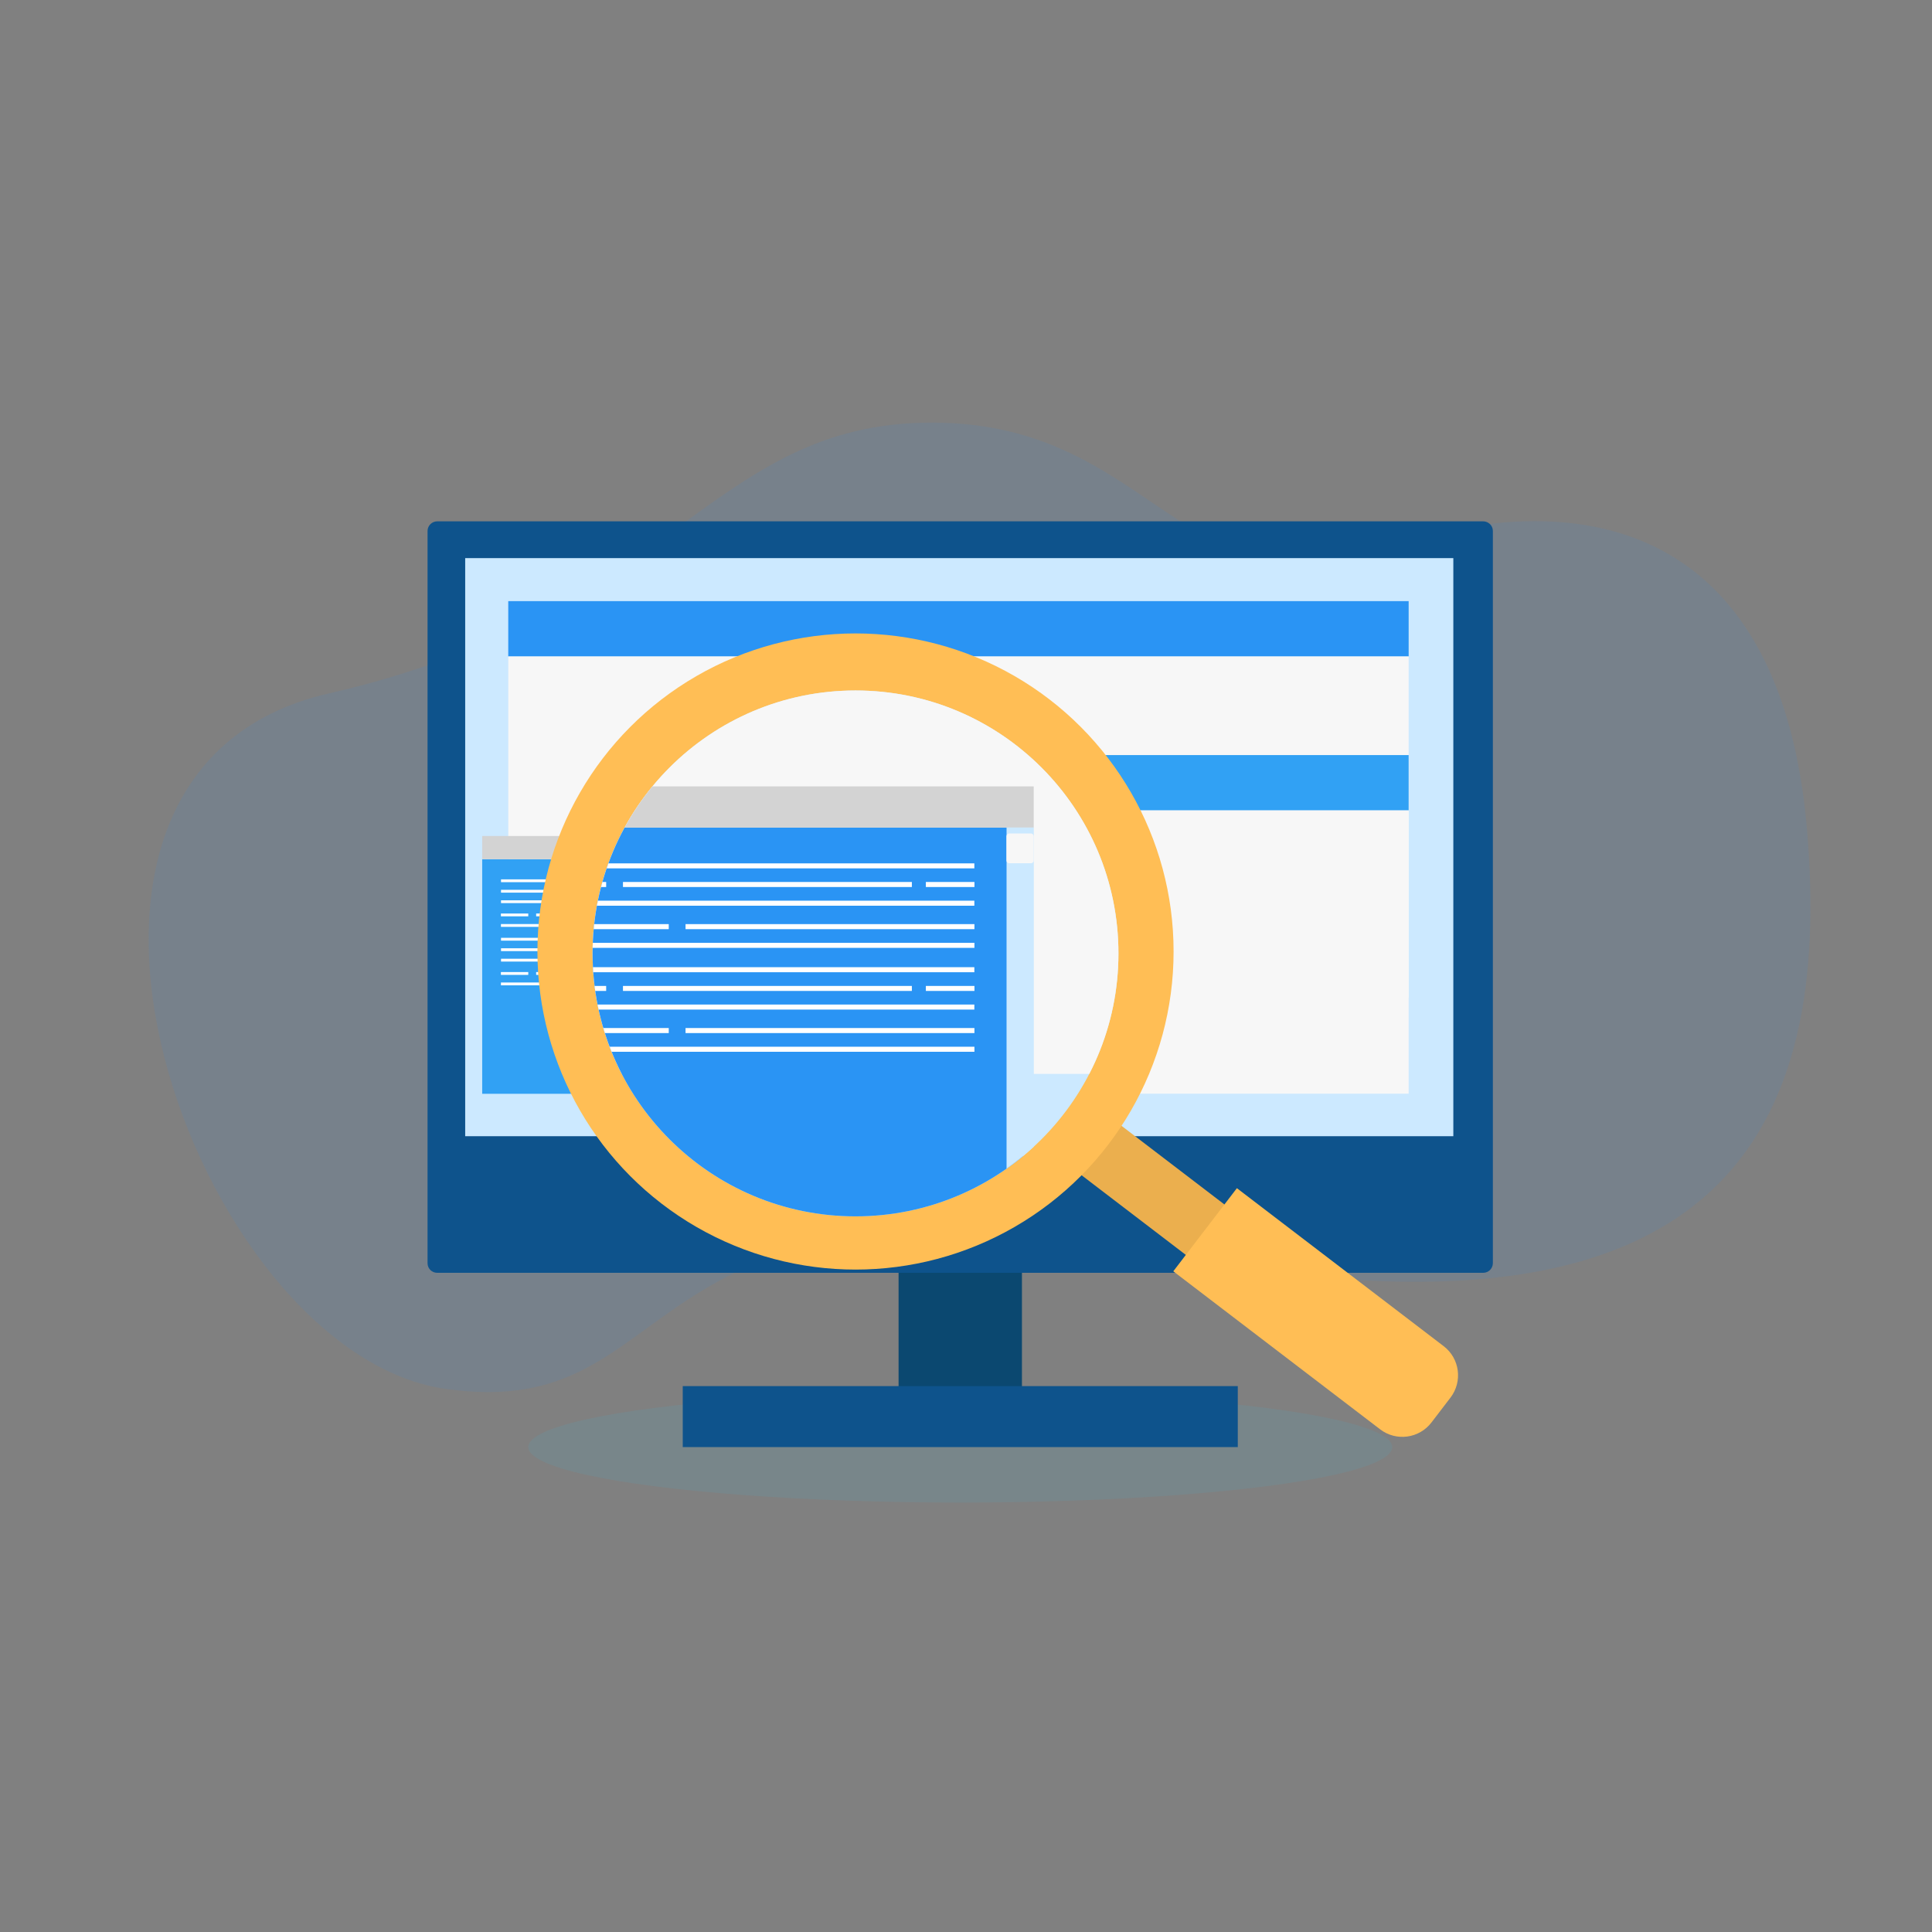 <?xml version="1.0" encoding="UTF-8"?>
<!DOCTYPE svg PUBLIC '-//W3C//DTD SVG 1.0//EN'
          'http://www.w3.org/TR/2001/REC-SVG-20010904/DTD/svg10.dtd'>
<svg viewBox="0 -420 1920 1920" xmlns="http://www.w3.org/2000/svg" xmlns:xlink="http://www.w3.org/1999/xlink"
><rect x="0" y="-420" width="1920" height="1920" fill="#808080" stroke="none"/><path d="M326.9 269.1C668.7 190.9 705.3-.1 926.2 0s245.8 192.7 450.1 124.6 394-16.3 419.4 279-77.9 530.7-630.4 424.2S690.9 996 442.4 960.2C193.9 924.5-14.9 347.3 326.9 269.1z" fill="#2a94f4" opacity=".1"
  /><ellipse cx="954.3" cy="1018.1" fill="#34c3ea" opacity=".1" rx="429.3" ry="55.1"
  /><path d="M893 629.4h122.6v372.4H893z" fill="#0b4870"
  /><path d="M434.5 844.9H1474c5.3 0 9.6-4.3 9.6-9.6V107.7c0-5.3-4.3-9.6-9.6-9.6H434.5c-5.3 0-9.6 4.3-9.6 9.6v727.7c0 5.3 4.3 9.5 9.6 9.5z" fill="#0e538c"
  /><path d="M920.1 781.5c0 18.9 15.3 34.2 34.2 34.2 18.9 0 34.2-15.3 34.2-34.2 0-18.9-15.3-34.1-34.2-34.1-18.9-.1-34.2 15.2-34.2 34.1z" fill="#163c47"
  /><path d="M678.5 957.5h551.6v60.6H678.5z" fill="#0e538c"
  /><path d="M462.4 134.7h982v574.5h-982z" fill="#cce9ff" transform="rotate(-180 953.35 421.924)"
  /><path d="M505.1 177.4h894.8v55H505.1z" fill="#2a94f4"
  /><path d="M505.1 232.4h894.8v339.2H505.1z" fill="#f7f7f7"
  /><path d="M479.2 433.9h413.4V667H479.2z" fill="#31a1f4"
  /><path d="M479.2 410.8h419.4v23.1H479.2z" fill="#d3d3d3"
  /><path d="M668.8 464.3h161.6v2.8H668.8zM497.9 453.9h367.5v2.8H497.9zM497.9 464.3h161.6v2.8H497.9zM838.2 464.3h27.2v2.8h-27.2z" fill="#fff"
  /><path d="M532.8 487.9h161.6v2.8H532.8z" fill="#fff" transform="rotate(-180 613.61 489.27)"
  /><path d="M497.9 498.3h367.5v2.8H497.9z" fill="#fff" transform="rotate(-180 681.612 499.706)"
  /><path d="M703.8 487.9h161.6v2.8H703.8z" fill="#fff" transform="rotate(-180 784.569 489.27)"
  /><path d="M497.9 487.9h27.2v2.8h-27.2z" fill="#fff" transform="rotate(-180 511.445 489.27)"
  /><path d="M497.9 474.7h367.5v2.8H497.9zM668.8 522.4h161.6v2.8H668.8zM497.9 512h367.5v2.8H497.9zM497.9 522.4h161.6v2.8H497.9zM838.2 522.4h27.2v2.8h-27.2z" fill="#fff"
  /><path d="M532.8 545.9h161.6v2.8H532.8z" fill="#fff" transform="rotate(-180 613.61 547.365)"
  /><path d="M497.9 556.4h367.5v2.8H497.9z" fill="#fff" transform="rotate(-180 681.612 557.801)"
  /><path d="M703.8 545.9h161.6v2.8H703.8z" fill="#fff" transform="rotate(-180 784.569 547.365)"
  /><path d="M497.9 545.9h27.2v2.8h-27.2z" fill="#fff" transform="rotate(-180 511.445 547.365)"
  /><path d="M497.9 532.8h367.5v2.8H497.9z" fill="#fff"
  /><path d="M883.3 433.9h15.2V667h-15.2z" fill="#adcfe0"
  /><path d="M929.3 330.4h470.6v55H929.3z" fill="#31a1f4"
  /><path d="M929.3 385.4h470.6v281.5H929.3z" fill="#f7f7f7"
  /><path d="M895.7 437.2h-9.6c-1.6 0-2.8 1.3-2.8 2.8v11.1c0 1.6 1.3 2.8 2.8 2.8h9.6c1.6 0 2.8-1.3 2.8-2.8V440c.1-1.5-1.2-2.8-2.8-2.8z" fill="#e9f8ff"
  /><path d="M1117.5 683.4h63.1v163.1h-63.1z" fill="#ffbe55" transform="rotate(-52.614 1149.007 764.934)"
  /><path d="M1117.5 683.4h63.1v163.1h-63.1z" opacity=".08" transform="rotate(-52.614 1149.007 764.934)"
  /><path d="m1441.5 968.9-18.9 24.7c-12.2 16-35.1 19.1-51.1 6.8l-205.5-157 63.2-82.6 205.5 157c16 12.2 19 35.1 6.8 51.1z" fill="#ffbe55"
  /><circle cx="850.2" cy="525.6" fill="#ffbe55" r="316.1"
  /><defs
  ><circle cx="850.2" cy="527.5" id="a" r="261.3"
  /></defs
  ><clipPath id="b"
  ><use overflow="visible" xlink:href="#a"
  /></clipPath
  ><g clip-path="url(#b)"
  ><path d="M252.2 209.9h1064.7v681.8H252.2z" fill="#cce9ff" transform="rotate(-180 784.569 550.783)"
    /><path d="M298.6 204.9h970.1v442.3H298.6z" fill="#f7f7f7"
    /><path d="M282.1 402.4h734.6v414.1H282.1z" fill="#2a94f4"
    /><path d="M282.1 361.5h745.2v41H282.1z" fill="#d3d3d3"
    /><path d="M619.1 456.5h287.1v5H619.1zM315.3 438h653v5h-653zM315.3 456.5h287.1v5H315.3zM920.1 456.5h48.3v5h-48.3z" fill="#fff"
    /><path d="M377.4 498.4h287.1v5H377.4z" fill="#fff" transform="rotate(-180 521.001 500.89)"
    /><path d="M315.3 516.9h653v5h-653z" fill="#fff" transform="rotate(-180 641.839 519.434)"
    /><path d="M681.2 498.4h287.1v5H681.2z" fill="#fff" transform="rotate(-180 824.79 500.89)"
    /><path d="M315.3 498.4h48.3v5h-48.3z" fill="#fff" transform="rotate(-180 339.456 500.89)"
    /><path d="M315.3 475.1h653v5h-653zM619.1 559.8h287.1v5H619.1zM315.3 541.2h653v5h-653zM315.3 559.8h287.1v5H315.3zM920.1 559.8h48.3v5h-48.3z" fill="#fff"
    /><path d="M377.4 601.6h287.1v5H377.4z" fill="#fff" transform="rotate(-180 521.001 604.123)"
    /><path d="M315.3 620.1h653v5h-653z" fill="#fff" transform="rotate(-180 641.839 622.668)"
    /><path d="M681.2 601.6h287.1v5H681.2z" fill="#fff" transform="rotate(-180 824.79 604.123)"
    /><path d="M315.3 601.6h48.3v5h-48.3z" fill="#fff" transform="rotate(-180 339.456 604.123)"
    /><path d="M315.3 578.3h653v5h-653z" fill="#fff"
    /><path d="M1000.3 402.4h27.1v414.1h-27.1z" fill="#cce9ff"
    /><path d="M1024.5 408.3H1003c-1.6 0-2.8 1.3-2.8 2.8v24c0 1.6 1.3 2.8 2.8 2.8h21.5c1.6 0 2.8-1.3 2.8-2.8v-24c0-1.5-1.2-2.8-2.8-2.8z" fill="#f7f7f7"
  /></g
></svg
>
